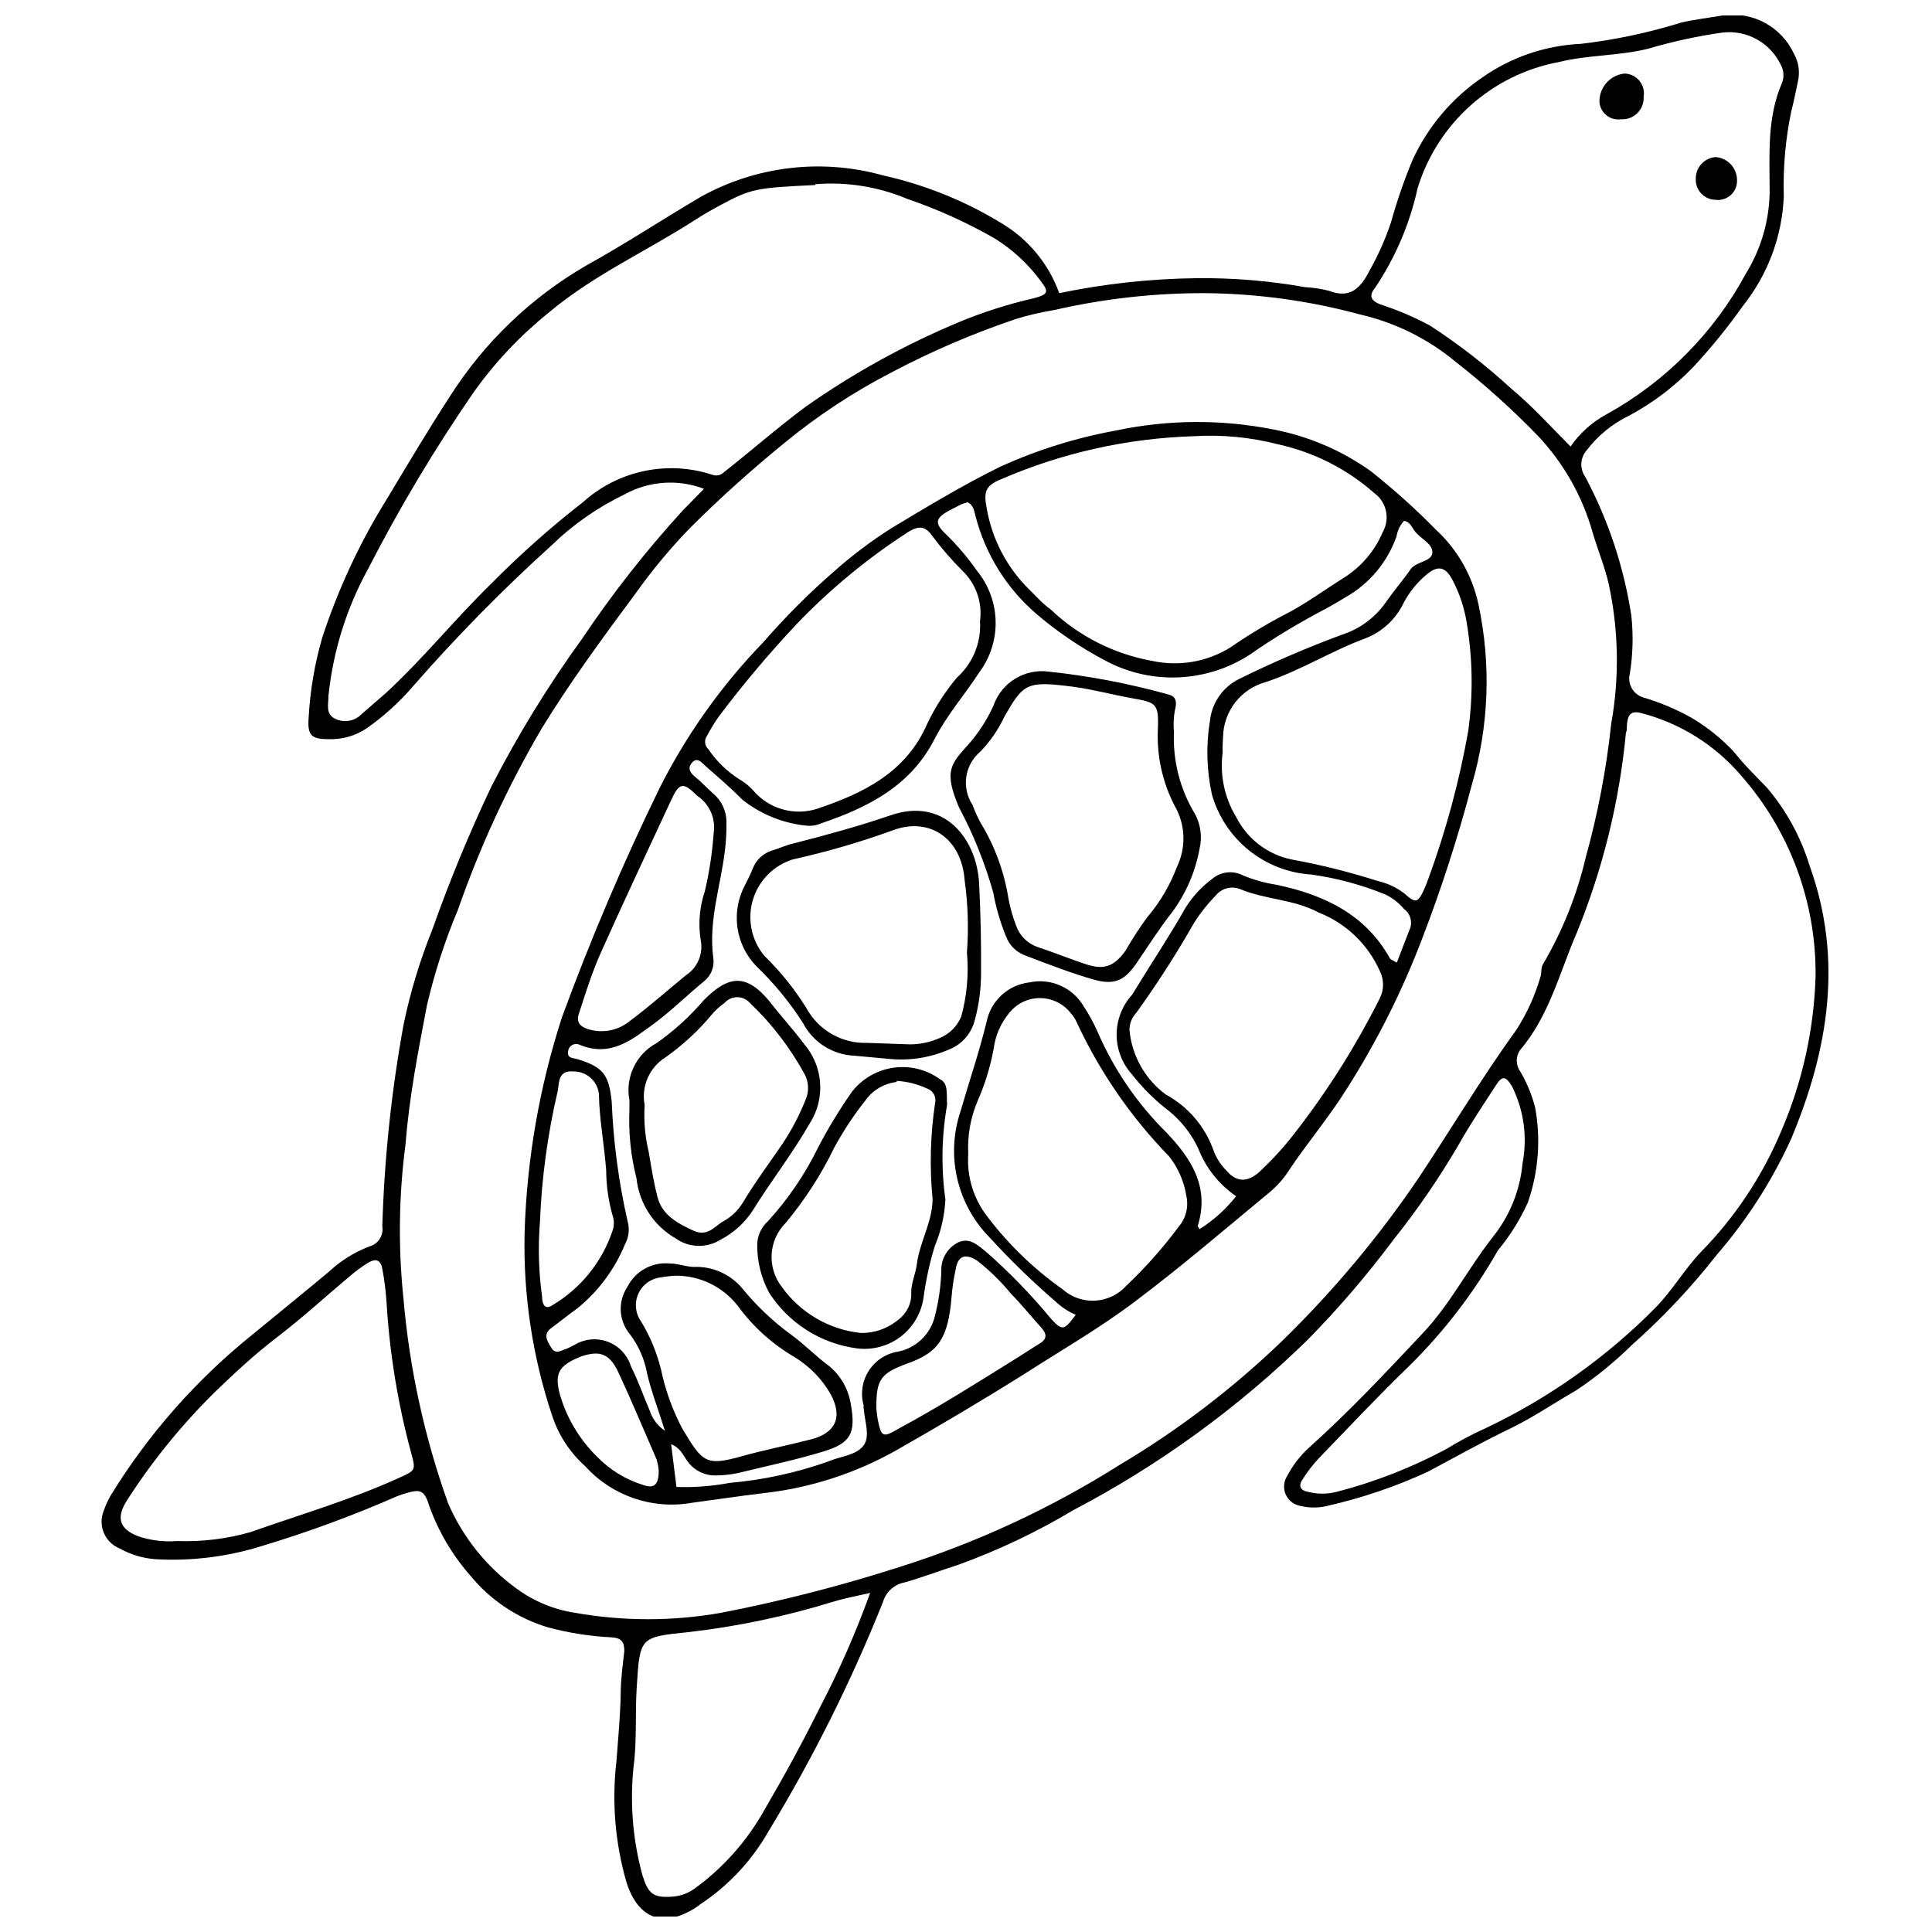 <?xml version="1.0" encoding="UTF-8"?>
<!-- Uploaded to: ICON Repo, www.iconrepo.com, Generator: ICON Repo Mixer Tools -->
<svg width="800px" height="800px" version="1.1" viewBox="144 144 512 512" xmlns="http://www.w3.org/2000/svg">
 <defs>
  <clipPath id="a">
   <path d="m170 148.09h459v503.81h-459z"/>
  </clipPath>
 </defs>
 <g clip-path="url(#a)">
  <path d="m330.57 273.54c-6.856-2.613-14.508-2.094-20.945 1.418-7.184 3.445-13.762 8.031-19.473 13.586-12.926 11.688-25.156 24.125-36.625 37.246-3.672 4.293-7.875 8.098-12.512 11.32-2.938 1.93-6.398 2.898-9.906 2.777-4.586 0-5.66-0.961-5.32-5.66v-0.004c0.391-7.148 1.586-14.23 3.566-21.113 4.277-13.098 10.129-25.621 17.434-37.305 5.379-8.945 10.699-17.945 16.418-26.719 9.074-14.301 21.461-26.203 36.113-34.699 10.246-5.66 20.211-12.227 30.398-18.227v-0.004c14.738-8.184 32.113-10.215 48.344-5.66 11.125 2.481 21.758 6.781 31.473 12.738 7.035 4.215 12.395 10.734 15.172 18.453 11.941-2.481 24.094-3.809 36.285-3.961 9.68-0.113 19.344 0.68 28.871 2.375 2.141 0.121 4.262 0.441 6.34 0.965 5.66 2.207 8.434-0.793 10.754-5.379 2.289-4.055 4.188-8.32 5.664-12.738 1.547-5.582 3.438-11.062 5.66-16.414 4.055-8.902 10.477-16.52 18.566-22.02 7.676-5.387 16.73-8.469 26.098-8.891 9.043-1.059 17.969-2.953 26.66-5.66 3.734-0.848 7.641-1.301 11.32-1.926l0.004 0.004c3.773-0.484 7.602 0.25 10.93 2.09 3.328 1.844 5.984 4.699 7.578 8.152 1.246 2.242 1.609 4.867 1.02 7.359-0.566 2.606-1.074 5.32-1.754 7.867v0.004c-1.543 7.441-2.207 15.043-1.98 22.641-0.457 10.5-4.223 20.586-10.758 28.816-4.031 5.699-8.438 11.129-13.188 16.246-4.953 5.16-10.684 9.516-16.984 12.906-4.453 2.129-8.336 5.293-11.32 9.227-1.715 1.953-1.879 4.824-0.395 6.961 6.117 11.469 10.25 23.891 12.227 36.738 0.574 5.184 0.441 10.422-0.398 15.57-0.652 2.711 0.945 5.453 3.625 6.227 4.43 1.316 8.703 3.121 12.734 5.375 4.195 2.477 8.008 5.547 11.324 9.117 2.606 3.34 5.66 6.285 8.66 9.398v-0.004c5.152 6.059 9.004 13.109 11.32 20.719 8.945 24.793 4.981 48.738-4.867 72.289-5.047 11.113-11.664 21.445-19.645 30.68-6.797 8.695-14.379 16.746-22.641 24.059-4.547 4.488-9.512 8.523-14.832 12.059-5.66 3.227-11.32 7.133-17.547 10.133-7.301 3.508-14.379 7.473-21.566 11.32h-0.004c-8.598 3.973-17.594 7.027-26.832 9.113-2.269 0.539-4.633 0.539-6.906 0-1.762-0.262-3.269-1.406-3.992-3.039-0.723-1.629-0.562-3.516 0.426-4.996 1.453-2.762 3.367-5.25 5.66-7.359 10.699-9.566 20.492-20.039 30.285-30.453 7.246-7.699 11.887-16.98 18.398-25.305v-0.004c4.547-5.609 7.328-12.449 7.981-19.641 1.332-6.914 0.359-14.074-2.773-20.379-1.699-2.832-2.66-3-4.473 0-3.285 5.039-6.625 10.02-9.566 15.227-5.16 8.867-10.969 17.344-17.375 25.359-6.941 9.316-14.508 18.148-22.645 26.438-18.434 18.055-39.414 33.312-62.27 45.285-9.648 5.773-19.828 10.605-30.398 14.438-4.754 1.527-9.512 3.34-14.32 4.699v-0.004c-2.695 0.535-4.875 2.519-5.66 5.152-8.422 21.066-18.57 41.402-30.344 60.797-4.43 7.789-10.637 14.422-18.113 19.359-0.289 0.246-0.59 0.473-0.906 0.68-8.605 5.66-15.398 3.34-18.566-6.34-3.051-10.445-3.977-21.398-2.719-32.211 0.453-6 1.02-11.945 1.133-17.945 0-3.848 0.566-7.699 0.961-11.32 0-2.492-0.848-3.453-3.285-3.621h0.004c-5.738-0.285-11.434-1.176-16.984-2.66-8.008-2.406-15.121-7.133-20.434-13.586-4.769-5.391-8.477-11.633-10.926-18.398-1.414-4.527-2.379-4.754-6.793-3.394l-1.641 0.566v-0.004c-11.703 5.144-23.707 9.566-35.945 13.246-9.148 2.875-18.738 4.062-28.305 3.512-3.301-0.246-6.512-1.211-9.398-2.832-1.902-0.754-3.418-2.238-4.219-4.121-0.797-1.883-0.809-4.008-0.027-5.898 0.504-1.457 1.148-2.859 1.926-4.188 9.867-16.035 22.387-30.273 37.02-42.117 6.906-5.66 13.867-11.32 20.66-16.98h0.004c3.117-2.922 6.769-5.207 10.754-6.738 2.332-0.609 3.824-2.883 3.453-5.266 0.523-18.004 2.418-35.945 5.66-53.664 1.781-8.547 4.32-16.922 7.586-25.02 4.582-12.965 9.836-25.68 15.738-38.098 6.992-13.613 15.016-26.672 24-39.059 8.027-11.973 16.938-23.328 26.664-33.965zm132.91-51.852c-13.488-0.043-26.934 1.457-40.078 4.473-3.449 0.559-6.852 1.352-10.191 2.379-11.34 3.828-22.359 8.562-32.945 14.148-10.062 5.199-19.551 11.441-28.305 18.625-8.719 7.133-16.98 14.492-25.133 22.645-5.137 5.297-9.867 10.973-14.152 16.98-8.773 11.832-17.492 23.66-25.191 36.23h0.004c-8.914 15.227-16.328 31.285-22.137 47.945-3.445 8.188-6.191 16.652-8.207 25.305-2.32 12.172-4.699 24.285-5.66 36.684-1.801 13.609-1.992 27.383-0.566 41.039 1.59 18.512 5.566 36.738 11.832 54.23 3.91 9.043 10.188 16.867 18.172 22.645 4.559 3.344 9.859 5.539 15.453 6.394 12.805 2.266 25.91 2.266 38.719 0 15.965-3.098 31.727-7.141 47.211-12.113 20.539-6.469 40.156-15.562 58.363-27.059 15.711-9.332 30.281-20.465 43.418-33.172 13.301-13 25.27-27.297 35.719-42.684 8.719-13.078 16.699-26.551 25.926-39.285 2.863-4.406 5.059-9.215 6.512-14.266 0.395-1.074 0-2.266 0.68-3.34 5.18-8.809 9-18.352 11.32-28.305 3.211-11.566 5.465-23.383 6.734-35.32 2.203-12.246 1.988-24.801-0.621-36.965-1.074-4.754-2.945-9.172-4.301-13.812-2.691-9.547-7.644-18.305-14.438-25.531-6.856-7.086-14.195-13.688-21.961-19.758-7.316-6.051-15.941-10.316-25.191-12.453-13.363-3.625-27.137-5.523-40.984-5.66zm161.67 180.8c0.152-19.488-6.879-38.352-19.758-52.984-6.965-8.145-16.277-13.938-26.66-16.586-1.867-0.453-3 0-3.394 1.867-0.395 1.867 0 2.32-0.453 3.453h-0.004c-1.719 18.145-6.086 35.938-12.961 52.816-4.586 10.527-7.301 22.078-15.059 31.191-1.211 1.691-1.211 3.969 0 5.66 1.758 2.988 3.09 6.211 3.961 9.566 1.555 8.422 0.891 17.102-1.922 25.191-2.059 4.562-4.723 8.828-7.926 12.68-6.383 11.242-14.289 21.547-23.492 30.625-8.207 7.926-16.02 16.246-23.945 24.453-1.633 1.742-3.094 3.637-4.359 5.66-1.188 1.754-0.508 2.945 1.527 3.285 2.453 0.625 5.023 0.625 7.473 0 10.098-2.602 19.848-6.402 29.039-11.32 3.441-2.117 7.016-4.008 10.699-5.664 16.633-7.918 31.766-18.664 44.723-31.754 4.527-4.586 7.699-10.188 12.113-14.832 9.09-9.266 16.332-20.18 21.34-32.152 5.598-13.023 8.672-26.988 9.059-41.156zm-265.09-209.45c-15.793 0.734-16.98 0.961-25.133 5.32-2.207 1.188-4.414 2.434-6.512 3.793-12.965 8.379-27.172 14.719-39.117 24.793v0.004c-7.535 6.078-14.203 13.164-19.812 21.059-10.324 14.98-19.664 30.621-27.965 46.812-5.703 10.375-9.262 21.793-10.473 33.57 0 2.32-0.848 4.867 1.812 6.113 2.375 1.137 5.211 0.609 7.019-1.301l6.512-5.66c9.793-9.059 18.227-19.531 27.793-28.871 7.621-7.707 15.73-14.914 24.285-21.57 4.559-4.121 10.129-6.969 16.141-8.25 6.016-1.285 12.262-0.957 18.105 0.949 1.098 0.43 2.348 0.16 3.172-0.68 7.188-5.66 14.207-11.832 21.68-17.379 12.664-8.895 26.254-16.391 40.531-22.359 6.434-2.672 13.078-4.793 19.871-6.34 3.793-1.02 4.074-1.641 1.867-4.527-3.316-4.519-7.469-8.363-12.227-11.324-7.367-4.219-15.121-7.727-23.152-10.473-7.703-3.242-16.07-4.582-24.398-3.906zm200.16 69.289c2.438-3.539 5.676-6.449 9.453-8.492 15.672-8.641 28.523-21.609 37.023-37.359 3.977-6.461 6.148-13.871 6.281-21.453 0-9.852-0.793-19.812 3.34-29.211 0.523-1.492 0.402-3.133-0.34-4.527-1.344-2.883-3.559-5.269-6.332-6.824-2.769-1.551-5.961-2.195-9.121-1.84-6.699 0.949-13.32 2.387-19.812 4.305-7.754 1.926-15.793 1.586-23.551 3.508h0.004c-8.703 1.613-16.793 5.582-23.402 11.469-6.606 5.887-11.473 13.473-14.074 21.93-2.07 9.465-5.91 18.457-11.32 26.492-1.586 1.926-1.188 3.285 1.301 4.301v0.004c4.598 1.477 9.051 3.371 13.305 5.66 7.602 4.941 14.777 10.508 21.453 16.641 5.66 4.699 10.359 9.965 15.793 15.398zm-369.31 290.06c6.594 0.246 13.188-0.555 19.527-2.379 13.133-4.641 26.551-8.547 39.23-14.32 4.527-2.039 4.586-1.98 3.227-6.906-3.488-12.957-5.648-26.234-6.453-39.625-0.191-2.906-0.551-5.797-1.074-8.66-0.453-2.66-1.699-3.172-4.074-1.699h-0.004c-1.629 1.035-3.18 2.191-4.641 3.453-6.34 5.32-12.453 10.926-19.02 15.965-6.566 5.039-11.32 9.566-16.531 14.547-8.711 8.559-16.457 18.051-23.094 28.305-3.34 4.926-2.606 8.039 2.66 10.078v-0.004c3.297 1.102 6.781 1.523 10.246 1.246zm183.69 13.754c-4.019 0.906-7.019 1.473-9.965 2.379h0.004c-12.375 3.812-25.07 6.484-37.93 7.981-13.246 1.359-13.133 1.246-13.98 14.832-0.395 6.398 0 12.738-0.621 19.133h-0.004c-1.297 10.215-0.566 20.582 2.152 30.512 1.527 4.867 2.832 6 7.812 5.66v0.004c2.141-0.125 4.199-0.852 5.945-2.098 7.543-5.465 13.816-12.492 18.395-20.605 5.266-9 10.301-18.227 14.945-27.566 5.086-9.77 9.512-19.867 13.246-30.23z"/>
 </g>
 <path d="m327.4 542.25c-10.473 1.867-21.168-1.789-28.305-9.68-4.055-3.621-7.082-8.25-8.773-13.418-5.211-15.59-7.68-31.965-7.301-48.398 0.574-19.43 3.91-38.68 9.906-57.172 7.602-20.715 16.254-41.023 25.926-60.855 7.16-14.156 16.418-27.152 27.453-38.551 5.856-6.734 12.172-13.051 18.91-18.906 4.707-4.168 9.742-7.953 15.055-11.32 9.398-5.66 18.793-11.32 28.645-16.191 9.859-4.5 20.242-7.75 30.906-9.68 13.691-2.894 27.824-2.992 41.551-0.281 9.316 1.773 18.141 5.539 25.871 11.039 6.07 4.809 11.836 9.988 17.266 15.508 5.75 5.309 9.707 12.27 11.32 19.926 3.352 15.773 2.75 32.129-1.754 47.609-3.644 13.855-8.047 27.5-13.191 40.871-5.266 13.844-11.922 27.121-19.867 39.625-4.812 7.754-10.754 14.66-15.738 22.246-1.438 2.141-3.191 4.051-5.207 5.66-11.773 9.738-23.379 19.699-35.605 28.871-9.113 6.848-19.02 12.566-28.645 18.738-11.32 7.133-22.645 13.812-33.965 20.266-10.938 6.231-23.035 10.16-35.551 11.547-6.227 0.734-12.566 1.699-18.906 2.547zm186.8-143.22c1.188-3.059 2.152-5.66 3.285-8.492v0.004c0.969-1.98 0.371-4.371-1.414-5.664-1.367-1.625-3.066-2.938-4.984-3.848-6.266-2.555-12.824-4.324-19.527-5.266-6.047-0.371-11.828-2.606-16.551-6.398-4.723-3.789-8.156-8.949-9.828-14.773-1.426-6.473-1.602-13.16-0.512-19.699 0.543-4.742 3.465-8.883 7.758-10.98 8.812-4.348 17.844-8.238 27.059-11.66 4.801-1.512 8.965-4.578 11.828-8.719 2.094-3 4.414-5.66 6.625-8.832 1.586-1.98 5.66-1.867 5.66-4.359 0-2.492-3.621-3.734-5.039-6.113-0.566-0.906-1.188-2.039-2.492-2.207h0.004c-1.039 1.164-1.727 2.598-1.984 4.133-2.406 6.84-7.215 12.57-13.527 16.133-1.641 1.02-3.34 1.98-5.039 2.945-6.332 3.297-12.473 6.941-18.398 10.926-5.742 4.25-12.574 6.777-19.703 7.289-7.125 0.512-14.254-1.016-20.543-4.402-6.555-3.461-12.707-7.637-18.34-12.457-7.793-6.734-13.359-15.676-15.965-25.641-0.395-1.414-0.508-3.113-2.207-3.848l-1.641 0.566-3.113 1.586c-3.793 2.094-4.074 3.394-0.793 6.453v-0.004c2.984 2.934 5.695 6.137 8.094 9.566 3.086 3.769 4.824 8.465 4.938 13.336 0.113 4.875-1.406 9.645-4.316 13.555-3.906 6-8.605 11.32-11.945 17.832-6.34 12.34-17.605 18-29.945 22.191l0.004-0.004c-1.242 0.559-2.613 0.773-3.965 0.625-6.207-0.625-12.102-3.023-16.98-6.906-3.113-3.172-6.512-6.059-9.852-9-0.961-0.848-2.039-2.32-3.394-0.848-1.359 1.473-0.621 2.719 0.793 3.848 1.414 1.133 3.113 2.945 4.699 4.359l-0.004-0.004c2.266 1.867 3.574 4.652 3.566 7.586 0.039 2.516-0.094 5.031-0.395 7.531-1.133 9.398-4.359 18.512-3.113 28.305v-0.004c0.418 2.363-0.469 4.766-2.32 6.285-4.473 3.68-8.66 7.812-13.359 11.32-5.66 4.074-11.32 9-19.586 5.66v0.004c-0.621-0.344-1.371-0.359-2.004-0.043s-1.07 0.926-1.168 1.625c-0.395 2.039 1.359 1.812 2.606 2.207 6.738 2.094 8.207 4.133 8.945 11.32l-0.004 0.004c0.434 10.613 1.836 21.168 4.191 31.531 0.602 2.062 0.355 4.285-0.68 6.168-2.723 6.629-7.062 12.465-12.625 16.984-2.32 1.641-4.586 3.508-6.906 5.207s-1.02 3.508 0 5.207 2.207 0.961 3.453 0.508c1.246-0.453 1.754-0.793 2.606-1.188 2.676-1.668 5.973-1.996 8.926-0.887 2.949 1.109 5.219 3.531 6.133 6.547 1.926 3.793 3.285 7.812 4.981 11.719 0.699 2.176 2.117 4.051 4.019 5.32-1.754-5.66-3.566-10.246-4.699-15.059v0.004c-0.672-3.824-2.242-7.434-4.586-10.531-2.969-3.559-3.246-8.648-0.68-12.512 2.102-4.234 6.617-6.719 11.324-6.227 2.094 0 4.188 0.848 6.285 0.906h-0.004c4.902-0.203 9.621 1.863 12.793 5.606 3.805 4.68 8.199 8.848 13.078 12.398 3.453 2.492 6.453 5.66 9.793 8.094 3.18 2.539 5.297 6.172 5.941 10.188 1.414 7.812 0 10.414-7.246 12.625-7.246 2.207-13.812 3.566-20.773 5.266-2.434 0.672-4.945 1.035-7.473 1.074-3.152 0.16-6.16-1.344-7.926-3.961-1.074-1.527-1.812-3.394-4.188-4.301l1.414 11.32c4.727 0.164 9.453-0.199 14.098-1.078 8.902-0.773 17.672-2.676 26.094-5.66 3.227-1.414 7.414-1.586 9.398-4.246 1.98-2.66 0-7.074 0-10.699-0.863-3.129-0.34-6.481 1.438-9.195 1.777-2.719 4.633-4.543 7.848-5.012 4.523-0.961 8.156-4.332 9.453-8.773 1.094-4.086 1.723-8.285 1.867-12.512-0.16-3.207 1.598-6.207 4.473-7.641 3-1.359 5.094 0.68 7.246 2.379v-0.004c6.227 5.449 12 11.395 17.266 17.777 3.059 3.34 3.508 3.285 6.625-0.961l-0.004-0.004c-1.941-0.832-3.727-2-5.266-3.453-6.16-5.309-12-10.98-17.492-16.98-4.254-4.293-7.234-9.684-8.613-15.566-1.379-5.887-1.102-12.039 0.805-17.777 2.32-7.981 4.981-15.793 6.961-23.887 1.117-5.559 5.688-9.766 11.32-10.418 5.691-1.223 11.523 1.359 14.438 6.398 1.383 2.106 2.594 4.32 3.621 6.625 4.297 9.965 10.465 19.016 18.172 26.66 6.625 6.906 11.66 14.547 8.379 24.906l0.508 0.793c3.699-2.332 6.973-5.281 9.68-8.715-4.531-3.106-8.023-7.508-10.02-12.625-1.793-3.836-4.422-7.223-7.699-9.906-3.711-2.824-7.039-6.117-9.906-9.793-2.598-2.883-4.035-6.621-4.035-10.5 0-3.879 1.438-7.621 4.035-10.504 0.453-0.621 0.793-1.301 1.246-1.98 4.301-7.074 8.945-13.98 13.02-21.227 1.844-2.914 4.203-5.465 6.965-7.527 2.281-1.973 5.531-2.356 8.207-0.965 2.867 1.191 5.871 2.027 8.945 2.492 12.512 2.66 23.492 7.754 30.059 19.586 0.281 0.281 0.734 0.395 1.582 0.961zm-53.777-139.43c-17.543 0.531-34.828 4.371-50.945 11.324-4.188 1.699-4.867 3.172-4.019 7.641 1.395 8.242 5.356 15.828 11.32 21.68 1.812 1.754 3.453 3.68 5.66 5.266h0.004c7.445 7.094 16.816 11.836 26.945 13.645 7.086 1.535 14.496 0.254 20.66-3.566 4.59-3.18 9.375-6.074 14.32-8.664 5.66-2.887 10.527-6.512 15.738-9.793 4.625-2.891 8.242-7.144 10.359-12.168 1.949-3.484 1.004-7.875-2.207-10.246-7.273-6.418-16.059-10.883-25.531-12.965-7.277-1.879-14.801-2.606-22.305-2.152zm7.586 83.895c-0.77 5.902 0.488 11.891 3.566 16.98 2.934 5.863 8.406 10.043 14.832 11.324 7.664 1.395 15.227 3.285 22.645 5.66 2.566 0.57 4.981 1.688 7.074 3.281 3.113 2.773 3.621 2.547 5.32-1.133 0.395-0.848 0.734-1.812 1.074-2.719l0.004 0.004c4.672-12.738 8.215-25.867 10.586-39.23 1.32-9.59 1.168-19.324-0.453-28.867-0.656-3.961-1.953-7.785-3.852-11.324-1.754-3.227-3.734-3.68-6.566-1.359v0.004c-2.551 2.094-4.668 4.672-6.227 7.582-2.016 4.277-5.574 7.637-9.961 9.398-9.113 3.34-17.379 8.605-26.605 11.66-3.219 0.875-6.066 2.773-8.109 5.406-2.043 2.637-3.172 5.867-3.215 9.199-0.113 1.375-0.152 2.754-0.113 4.133zm-24.68 73.59c0.664 6.766 4.16 12.938 9.625 16.984 5.836 3.16 10.309 8.359 12.566 14.602 0.707 2.016 1.848 3.852 3.34 5.379 2.773 3.34 5.66 3.34 8.832 0.566h-0.004c3.727-3.465 7.137-7.254 10.191-11.32 8.359-10.863 15.656-22.504 21.793-34.758 1.133-2.262 1.133-4.926 0-7.191-3.144-7.098-8.961-12.672-16.191-15.508-6.625-3.566-14.207-3.394-21-6.285-2.281-0.816-4.832-0.086-6.34 1.812-2.125 2.176-4.023 4.566-5.66 7.133-4.68 8.23-9.801 16.207-15.34 23.887-1.184 1.234-1.832 2.879-1.812 4.586zm-39.625-108.4c0.699-4.961-1.027-9.953-4.641-13.418-2.887-2.875-5.555-5.957-7.984-9.227-1.926-2.719-3.621-2.719-6.285-1.133h0.004c-10.742 6.926-20.637 15.074-29.492 24.285-7.418 7.875-14.391 16.152-20.891 24.793-1.098 1.582-2.102 3.227-3 4.926-0.867 1.129-0.719 2.731 0.34 3.68 2.18 3.199 4.992 5.914 8.266 7.981 1.332 0.77 2.535 1.742 3.566 2.891 2.031 2.398 4.731 4.141 7.754 5.008 3.019 0.867 6.234 0.816 9.227-0.141 12.285-4.133 23.605-9.625 29.211-22.645 2.086-4.348 4.711-8.418 7.812-12.113 4.238-3.793 6.496-9.324 6.113-15zm-3.113 141.18c-0.398 5.965 1.414 11.871 5.094 16.586 5.602 7.375 12.305 13.848 19.871 19.188 2.375 2.133 5.504 3.231 8.688 3.047 3.188-0.18 6.172-1.621 8.293-4.008 5.047-4.781 9.668-9.988 13.812-15.566 1.941-2.258 2.699-5.305 2.039-8.207-0.602-3.801-2.16-7.387-4.531-10.418-10.113-10.383-18.402-22.402-24.508-35.551-0.387-0.895-0.926-1.719-1.586-2.434-1.965-2.523-4.984-4-8.18-4-3.199 0-6.219 1.477-8.18 4-2.223 2.703-3.637 5.981-4.078 9.453-0.879 4.754-2.305 9.387-4.246 13.812-1.879 4.414-2.731 9.195-2.488 13.984zm-77.441 32.207c-1.367 0.062-2.727 0.215-4.074 0.453-2.617 0.305-4.875 1.973-5.938 4.383-1.059 2.41-0.758 5.203 0.785 7.336 2.387 3.957 4.16 8.25 5.266 12.738 1.145 5.465 3.051 10.742 5.66 15.68 5.32 8.887 6.227 9.906 15.566 7.301 6.113-1.699 12.398-2.945 18.566-4.527 6.172-1.586 8.605-5.66 5.094-12.059h0.004c-2.328-4.023-5.641-7.394-9.625-9.793-5.856-3.438-10.941-8.043-14.945-13.527-3.93-5.043-9.965-7.988-16.359-7.984zm9.965-117.18v0.004c0.641-3.906-1.066-7.828-4.359-10.02-3.734-3.68-4.699-3.566-6.906 1.188-6.285 13.527-12.625 27-18.68 40.531-2.266 5.094-3.961 10.473-5.66 15.738-0.906 2.32 0 3.621 2.207 4.359 3.902 1.266 8.18 0.43 11.32-2.211 5.094-3.793 9.852-8.039 14.773-12.059v0.004c3.121-2.051 4.652-5.809 3.852-9.453-0.648-4.297-0.262-8.68 1.133-12.793 1.168-4.992 1.945-10.062 2.32-15.172zm43.137 152.27-0.004 0.004c0.062 0.969 0.176 1.934 0.34 2.887 0.961 4.926 1.414 4.981 5.66 2.492 10.527-5.66 20.719-12.113 30.906-18.453 2.094-1.301 4.188-2.719 6.34-4.019s1.867-2.606 0.453-4.246c-2.719-3-5.266-6.172-8.094-9.059h0.004c-2.652-3.227-5.652-6.148-8.945-8.715-3.113-1.98-5.094-1.246-5.66 2.379v-0.004c-0.523 2.406-0.883 4.848-1.078 7.305-0.906 10.867-3.453 14.719-11.719 17.605-7.129 2.66-8.262 4.188-8.207 11.941zm-89.16-49.355c-0.531 6.602-0.34 13.246 0.566 19.812 0 1.527 0.508 3.734 2.66 2.32 7.555-4.457 13.246-11.492 16.02-19.812 0.453-1.301 0.453-2.719 0-4.019-1.105-3.906-1.676-7.941-1.695-12-0.508-6.738-1.812-13.418-1.926-20.211-0.379-3.422-3.297-5.992-6.738-5.945-4.019-0.395-3.793 2.832-4.133 4.981v0.004c-2.695 11.445-4.285 23.121-4.754 34.871zm31.473 65.664c-0.113-0.922-0.301-1.828-0.562-2.719-3.394-7.754-6.625-15.566-10.188-23.211-2.379-4.981-5.039-5.66-9.793-4.074-5.945 2.379-7.133 4.414-5.66 10.02h-0.004c1.812 6.293 5.227 12.008 9.906 16.586 3.336 3.441 7.481 5.992 12.059 7.418 3.168 1.188 4.301-0.113 4.242-4.019z"/>
 <path d="m573.53 175.61c-1.387 0.191-2.789-0.207-3.867-1.102-1.078-0.895-1.73-2.199-1.797-3.598-0.02-3.805 2.84-7.008 6.625-7.414 1.539 0.027 2.988 0.723 3.969 1.91 0.98 1.188 1.391 2.742 1.125 4.258 0.086 1.621-0.527 3.203-1.688 4.34-1.16 1.137-2.75 1.723-4.367 1.605z"/>
 <path d="m598.61 196.95c-1.449-0.027-2.828-0.648-3.812-1.715-0.984-1.07-1.488-2.496-1.395-3.945-0.008-2.977 2.293-5.453 5.266-5.66 3.219 0.238 5.699 2.941 5.66 6.172 0.047 1.48-0.562 2.906-1.664 3.902-1.102 0.992-2.582 1.449-4.055 1.246z"/>
 <path d="m455.11 337.9c-0.344 7.723 1.629 15.371 5.66 21.965 1.441 2.769 1.844 5.961 1.133 9-1.102 6.156-3.621 11.969-7.359 16.984-3.34 4.246-6.227 8.832-9.285 13.305s-5.66 6.059-11.32 4.473-12.453-4.188-18.625-6.566l0.004-0.004c-2.176-0.902-3.875-2.664-4.699-4.867-1.543-3.758-2.684-7.664-3.398-11.66-2.219-7.856-5.273-15.445-9.113-22.645-3.961-9.398-2.207-11.32 2.207-16.246 2.859-3.164 5.211-6.758 6.965-10.645 2.121-6.106 8.254-9.871 14.66-9 10.793 1.145 21.473 3.191 31.926 6.113 1.699 0.453 1.926 1.754 1.699 3.227-0.52 2.148-0.672 4.367-0.453 6.566zm-4.301 0.621c0.34-8.207 0-8.266-6.961-9.512-5.094-0.906-10.188-2.32-15.34-3-12.398-1.586-13.246-1.074-18.453 8.152l-0.004 0.004c-1.574 3.316-3.68 6.356-6.227 9-4.191 3.504-5.09 9.586-2.094 14.152 0.598 1.637 1.316 3.223 2.148 4.754 3.734 6.117 6.234 12.906 7.359 19.984 0.453 2.473 1.137 4.898 2.039 7.246 0.926 2.648 3.012 4.731 5.66 5.66 4.359 1.414 8.66 3.227 13.078 4.641 4.414 1.414 7.188 0.68 10.301-3.734 1.73-3.008 3.617-5.918 5.66-8.719 3.398-3.981 6.078-8.52 7.926-13.414 2.297-4.758 2.297-10.305 0-15.059-3.441-6.152-5.199-13.105-5.094-20.152z"/>
 <path d="m379.65 424.62-9.227-0.848c-2.82-0.113-5.562-0.969-7.945-2.481-2.387-1.512-4.332-3.621-5.641-6.125-3.531-5.535-7.715-10.629-12.453-15.168-2.699-2.809-4.434-6.394-4.965-10.25-0.527-3.856 0.18-7.777 2.019-11.207 0.68-1.359 1.414-2.719 1.98-4.188 0.855-2.406 2.816-4.258 5.266-4.981 1.812-0.508 3.566-1.414 5.66-1.867 8.605-2.207 16.98-4.473 25.586-7.414 14.434-5.039 22.984 6.398 23.551 18.113 0.395 7.926 0.566 15.793 0.508 23.719v-0.004c0 4.246-0.57 8.473-1.695 12.566-0.945 3.59-3.59 6.488-7.078 7.758-4.906 2.09-10.262 2.91-15.566 2.375zm20.605-28.305v0.004c0.473-6.383 0.262-12.797-0.625-19.133-0.793-10.926-9.34-16.98-19.359-13.02v-0.004c-8.547 3.086-17.281 5.621-26.152 7.586-5.117 1.59-9.102 5.637-10.617 10.777-1.512 5.144-0.352 10.703 3.09 14.812 4.215 4.106 7.918 8.707 11.039 13.695 1.562 2.922 3.914 5.344 6.785 6.996 2.871 1.652 6.148 2.465 9.461 2.348l11.32 0.395c2.711-0.016 5.391-0.594 7.867-1.699 2.562-1.062 4.598-3.098 5.664-5.66 1.516-5.484 2.031-11.199 1.527-16.867z"/>
 <path d="m394.99 436.79c-1.461 8.285-1.613 16.746-0.453 25.078-0.207 4.266-1.164 8.465-2.828 12.398-1.34 4.402-2.324 8.91-2.945 13.473-0.551 4.148-2.723 7.91-6.047 10.461-3.324 2.547-7.519 3.668-11.672 3.125-9.52-1.262-18.008-6.644-23.207-14.719-2.121-3.93-3.211-8.332-3.172-12.793 0.059-2.359 1.082-4.59 2.832-6.172 5.344-5.84 9.824-12.418 13.301-19.531 2.68-5.16 5.707-10.133 9.059-14.887 2.723-3.438 6.676-5.688 11.023-6.281 4.348-0.59 8.754 0.523 12.297 3.113 2.098 1.074 1.645 3.453 1.812 6.734zm-13.359-6.059v0.004c-3.227 0.352-6.16 2.035-8.094 4.641-3.184 3.984-6.008 8.25-8.434 12.734-3.465 7.137-7.781 13.828-12.852 19.93-4.594 4.578-5.055 11.859-1.074 16.98 4.891 6.875 12.496 11.328 20.887 12.227 3.734 0.074 7.363-1.234 10.191-3.68 2.176-1.68 3.387-4.328 3.227-7.074 0-2.492 1.133-4.867 1.473-7.359 0.734-6 4.188-11.32 4.188-17.434v-0.004c-0.824-8.484-0.594-17.039 0.68-25.473 0.348-1.594-0.555-3.199-2.098-3.734-2.543-1.191-5.289-1.883-8.094-2.039z"/>
 <path d="m310.81 438.04v-2.434c-1.184-6.086 1.73-12.234 7.191-15.172 4.609-3.234 8.793-7.039 12.453-11.32 6.68-6.793 11.32-7.019 17.266 0 3.059 3.961 6.453 7.641 9.453 11.66 2.453 2.875 3.914 6.465 4.168 10.238 0.258 3.773-0.711 7.527-2.754 10.707-4.641 8.094-10.359 15.398-15.227 23.266-2.113 3.176-4.996 5.766-8.379 7.527-3.68 2.328-8.402 2.195-11.945-0.34-5.801-3.336-9.652-9.25-10.359-15.906-1.516-5.949-2.144-12.094-1.867-18.227zm4.019-1.02c-0.246 4.09 0.117 8.191 1.074 12.172 0.68 4.019 1.301 8.039 2.32 11.945 1.188 4.812 5.207 6.961 9.285 8.887 4.074 1.926 5.66-0.961 8.379-2.492 2.019-1.141 3.715-2.777 4.926-4.754 3.394-5.66 7.074-10.527 10.641-15.793 2.359-3.562 4.352-7.359 5.945-11.324 0.992-2.113 0.992-4.562 0-6.68-3.848-7.129-8.793-13.605-14.664-19.188-0.848-0.973-2.074-1.531-3.367-1.531-1.289 0-2.519 0.559-3.367 1.531-1.262 0.883-2.406 1.93-3.398 3.113-3.578 4.297-7.707 8.102-12.281 11.32-4.231 2.672-6.406 7.648-5.492 12.566z"/>
</svg>